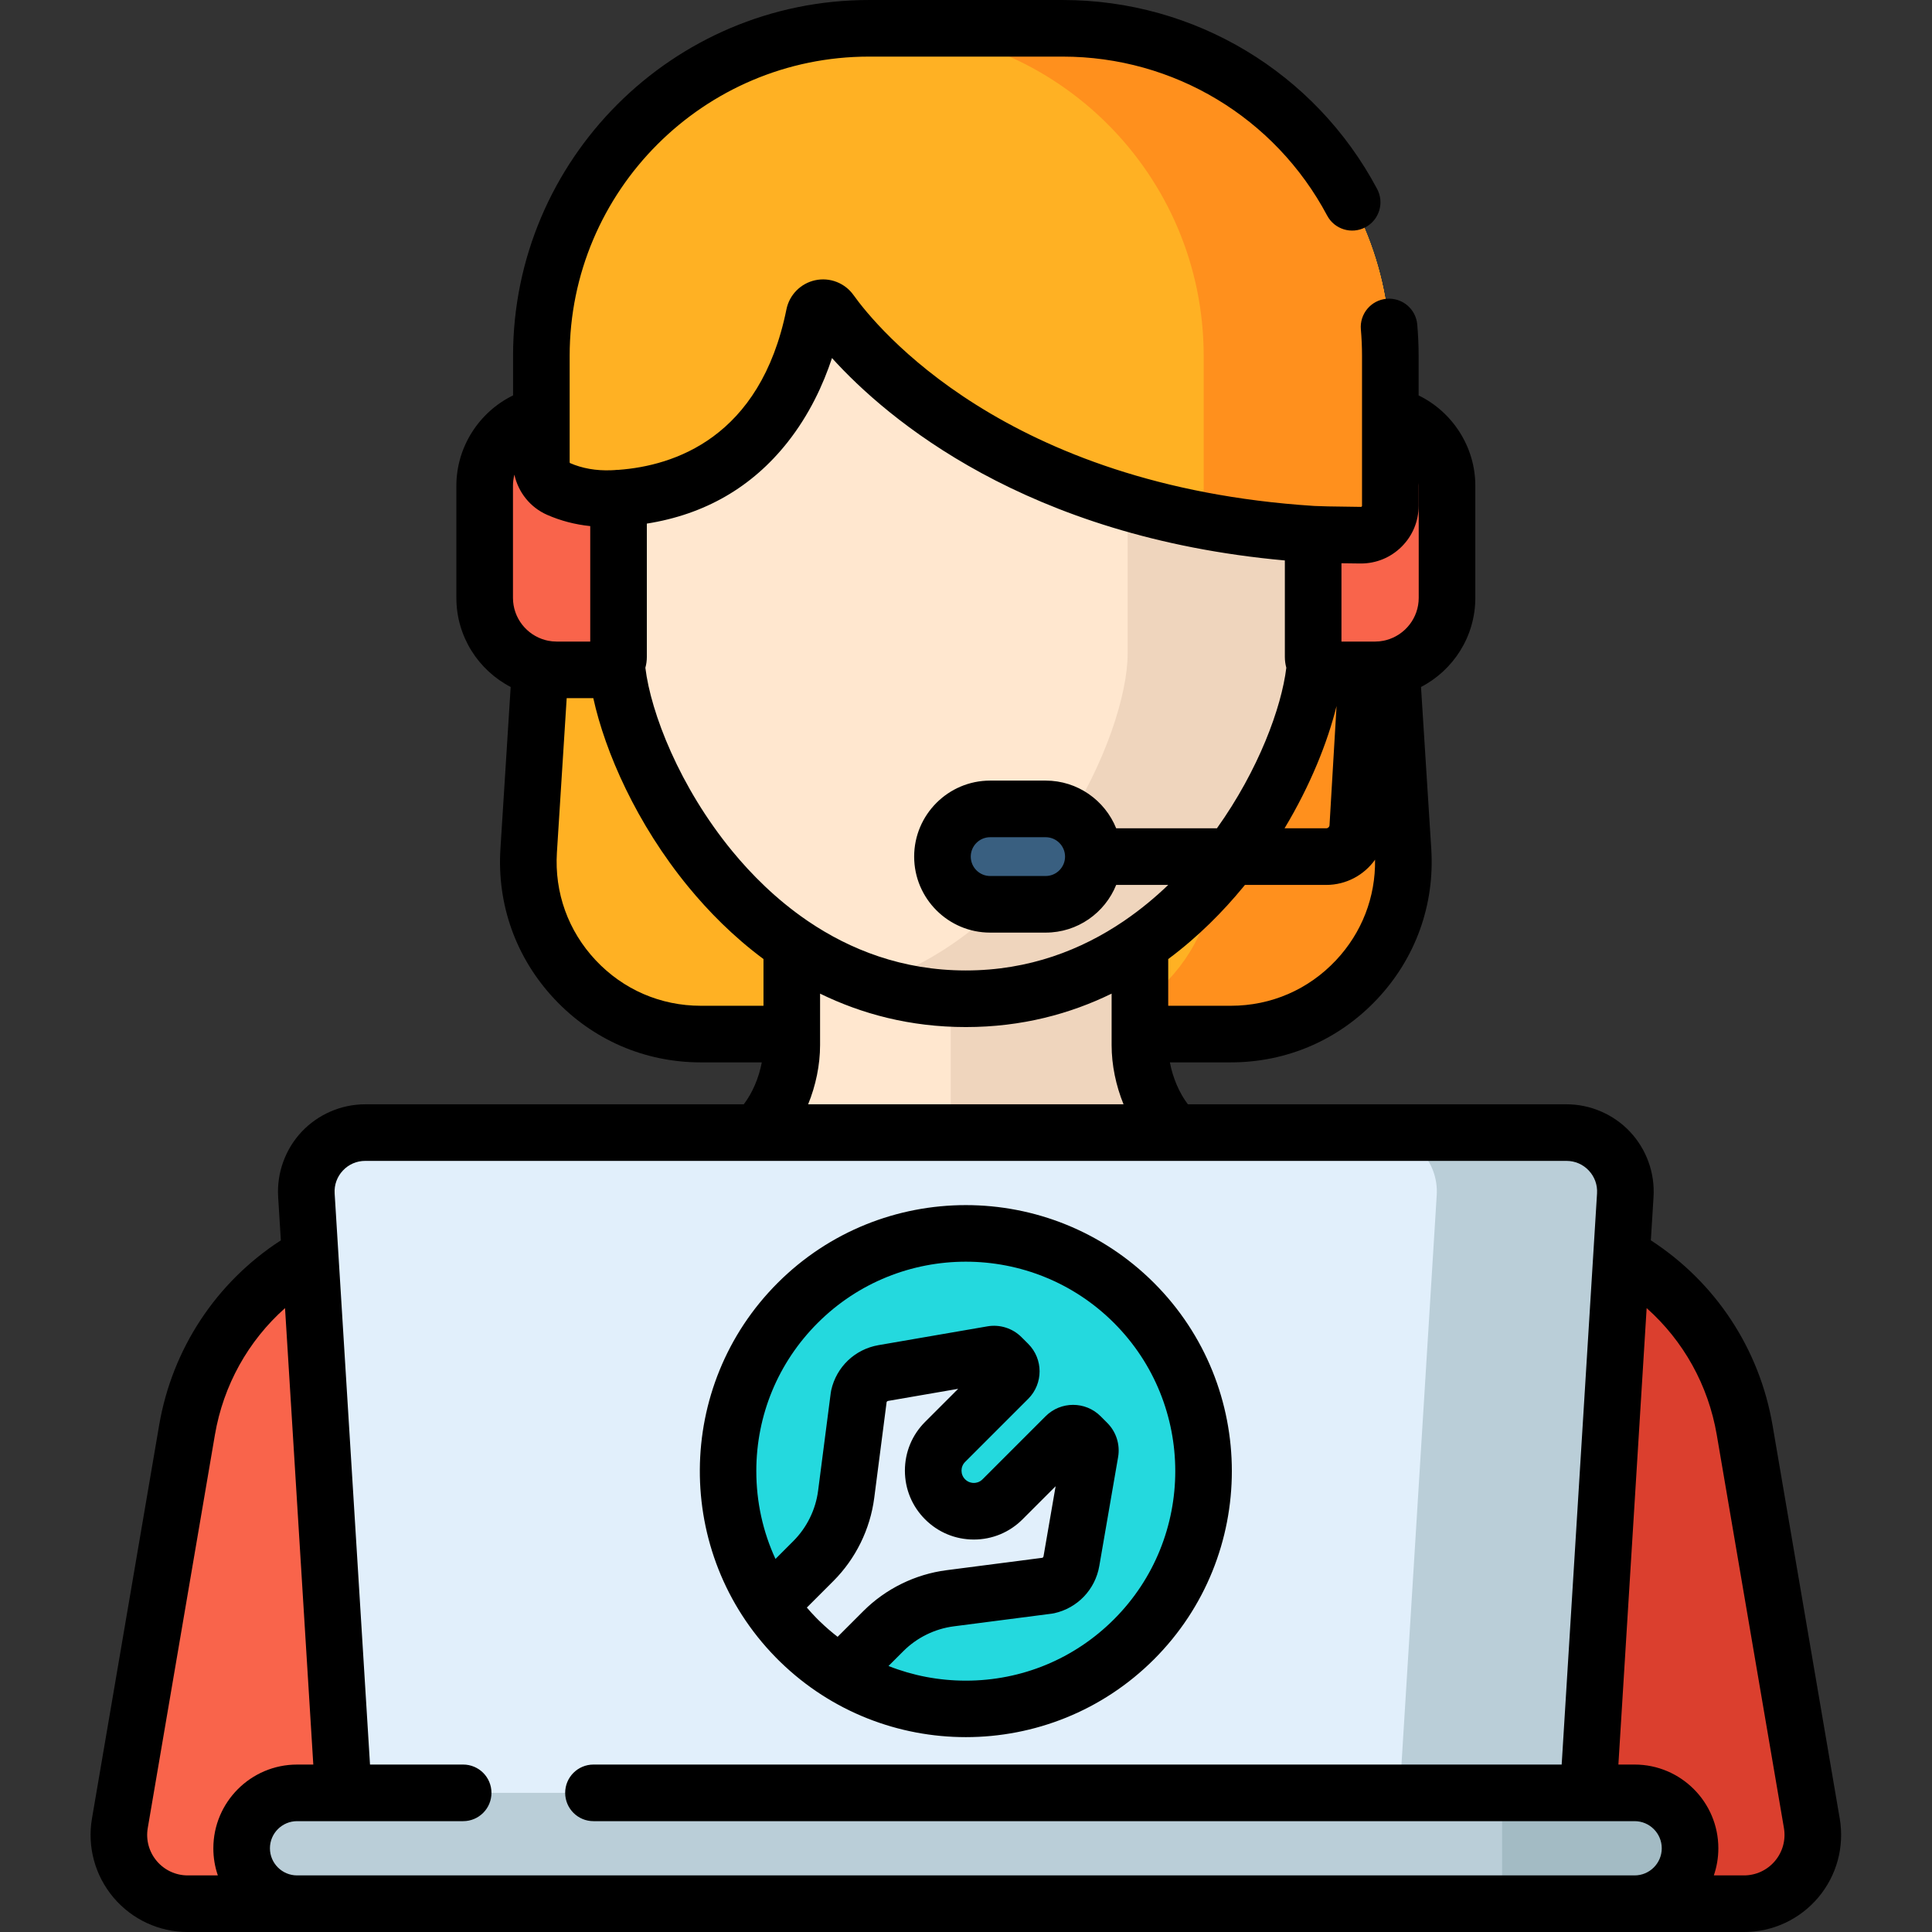 <svg height="512pt" viewBox="-24 0 512 512" width="512pt" xmlns="http://www.w3.org/2000/svg"><rect x="-24" y="0" width="512" height="512" fill="#333333" stroke="none"/><path d="m119.465 94.316v77.973l-3.363 53.141c-1.668 26.336 19.242 48.609 45.629 48.609h140.453c26.387 0 47.297-22.273 45.633-48.609l-3.367-53.141v-77.973c0-47.949-38.867-86.816-86.812-86.816h-51.355c-47.949 0-86.816 38.867-86.816 86.816zm0 0" fill="#ffb123"/><path d="m347.812 225.43-3.363-53.141v-77.973c0-47.949-38.867-86.816-86.816-86.816h-49.805c47.949 0 86.816 38.867 86.816 86.816v77.973l3.363 53.141c1.668 26.336-19.242 48.609-45.629 48.609h49.805c26.387 0 47.297-22.273 45.629-48.609zm0 0" fill="#ff901d"/><path d="m295.074 304.473c-9.879-2.324-16.984-15.734-16.984-27.523v-52.547h-92.262v52.547c0 11.789-7.105 25.199-16.984 27.523-48.188 15.426-60.488 77.902-21.742 110.441h169.715c38.746-32.539 26.445-95.016-21.742-110.441zm0 0" fill="#ffe7cf"/><path d="m295.074 304.473c-9.879-2.324-16.988-15.734-16.988-27.523v-52.547h-50.133v72.664c0 11.793 7.109 25.203 16.984 27.527 39.48 12.637 54.863 56.855 37.828 90.32h34.047c38.75-32.539 26.449-95.016-21.738-110.441zm0 0" fill="#efd5bd"/><path d="m456.152 483.188-17.797-104.203c-4.277-25.039-22.617-45.363-47.086-52.184l-34.352-9.793c-23.043-6.57-46.922-9.766-70.883-9.508-31.125.332-77.031.332-108.156 0-23.965-.258-47.84 2.938-70.887 9.508l-34.348 9.793c-24.469 6.82-42.809 27.145-47.086 52.184l-17.797 104.203c-1.902 11.141 6.68 21.312 17.98 21.312h412.43c11.301 0 19.883-10.172 17.98-21.312zm0 0" fill="#f9644b"/><path d="m456.152 483.188-17.797-104.203c-4.277-25.039-22.617-45.363-47.086-52.184l-34.352-9.793c-23.043-6.57-46.922-9.766-70.883-9.508-10.852.113-23.508.191-36.703.227 17.656.84 35.168 3.699 52.195 8.555l36.898 10.52c24.473 6.82 42.809 27.145 47.086 52.184l21.441 125.516h31.219c11.301 0 19.883-10.172 17.98-21.312zm0 0" fill="#db3f2e"/><path d="m295.379 46.77c-14.879-12.809-35.793-23.992-63.422-24.301-27.629.309-48.543 11.492-63.422 24.301-18.977 16.34-29.258 40.609-29.258 65.652v60.785c0 25.043 31.477 91.473 92.68 91.473 61.207 0 92.684-66.43 92.684-91.473v-60.785c0-25.043-10.281-49.309-29.262-65.652zm0 0" fill="#ffe7cf"/><path d="m295.379 46.77c-14.879-12.809-35.793-23.992-63.422-24.301-9.008.102-17.297 1.363-24.902 3.453 15.719 4.324 28.492 12.215 38.52 20.848 18.98 16.344 29.262 40.609 29.262 65.656v60.781c0 21.387-22.961 72.945-67.777 87.551 7.664 2.5 15.961 3.926 24.898 3.926 61.207 0 92.684-66.43 92.684-91.473v-60.785c0-25.047-10.281-49.312-29.262-65.656zm0 0" fill="#efd5bd"/><path d="m253.109 239.648h-14.707c-6.98 0-12.641-5.66-12.641-12.641 0-6.98 5.66-12.641 12.641-12.641h14.707c6.98 0 12.641 5.66 12.641 12.641 0 6.98-5.66 12.641-12.641 12.641zm0 0" fill="#395f80"/><path d="m396.637 479.578h-329.359l-10.078-162.848c-.559-8.988 6.582-16.582 15.586-16.582h318.348c9.004 0 16.141 7.594 15.586 16.582zm0 0" fill="#e1effb"/><path d="m391.133 300.148h-49.973c9.004 0 16.145 7.594 15.586 16.582l-10.078 162.848h49.969l10.082-162.848c.555-8.988-6.582-16.582-15.586-16.582zm0 0" fill="#baced8"/><path d="m409.191 475.125h-354.465c-8.113 0-14.691 6.574-14.691 14.688s6.578 14.688 14.691 14.688h354.465c8.113 0 14.688-6.574 14.688-14.688s-6.574-14.688-14.688-14.688zm0 0" fill="#baced8"/><path d="m409.191 475.125h-35.117v29.375h35.117c8.113 0 14.688-6.574 14.688-14.688s-6.574-14.688-14.688-14.688zm0 0" fill="#a3bbc4"/><path d="m276.523 345.293c-24.617-24.613-64.523-24.613-89.137 0-24.613 24.617-24.613 64.523 0 89.137 24.613 24.613 64.52 24.613 89.137 0 24.613-24.613 24.613-64.52 0-89.137zm0 0" fill="#24d9de"/><path d="m262.363 380.617c-1.094-1.094-2.867-1.094-3.961 0l-16.723 16.723c-4.203 4.199-11.016 4.199-15.219 0v-.004c-4.203-4.199-4.203-11.012-.004-15.215 5.746-5.742 13.219-13.215 16.727-16.723 1.094-1.094 1.094-2.867 0-3.965l-1.777-1.773c-.645-.645-1.559-.934-2.457-.781l-28.875 4.984c-3.211.555-5.766 2.996-6.473 6.176l-3.363 25.973c-.863 6.691-3.922 12.91-8.695 17.684l-11.664 11.664c2.184 3.191 4.676 6.238 7.508 9.07 3.535 3.535 7.395 6.547 11.473 9.066l11.246-11.242c4.77-4.773 10.988-7.832 17.684-8.695l25.969-3.363c3.184-.707 5.621-3.262 6.176-6.473l4.984-28.875c.156-.898-.137-1.812-.781-2.457zm0 0" fill="#e1effb"/><path d="m136.473 177.52h-12.945c-10.543 0-19.086-8.547-19.086-19.086v-29.719c0-10.539 8.543-19.086 19.086-19.086h12.945c1.902 0 3.445 1.543 3.445 3.445v61c0 1.902-1.543 3.445-3.445 3.445zm0 0" fill="#f9644b"/><path d="m327.445 177.52h12.941c10.543 0 19.09-8.547 19.09-19.086v-29.719c0-10.539-8.547-19.086-19.09-19.086h-12.941c-1.902 0-3.445 1.543-3.445 3.445v61c0 1.902 1.543 3.445 3.445 3.445zm0 0" fill="#f9644b"/><path d="m344.449 134.031v-39.715c0-47.949-38.867-86.816-86.812-86.816h-51.355c-47.949 0-86.816 38.867-86.816 86.816v28.164c0 3.043 1.75 5.863 4.535 7.086 4.168 1.828 8.934 2.762 14.242 2.555 39.711-1.539 50.641-34.395 53.52-48.633.418-2.078 3.094-2.652 4.328-.93 11.23 15.703 49.582 53.961 127.516 58.996 1.836.121 6.68.211 12.957.277 4.344.047 7.887-3.461 7.887-7.801zm0 0" fill="#ffb123"/><path d="m257.637 7.5h-49.465c47.945 0 86.816 38.867 86.816 86.816v39.715c0 1.367-.355 2.652-.973 3.77 9.156 1.77 19.004 3.07 29.59 3.754 1.836.121 6.68.211 12.957.277 4.344.047 7.887-3.457 7.887-7.797v-39.719c0-47.949-38.867-86.816-86.812-86.816zm0 0" fill="#ff901d"/><path d="m181.523 439.164c.188.191.375.383.562.57.113.113.227.227.344.34.027.031.062.062.094.09.09.094.184.184.277.273.012.012.023.023.031.031 13.656 13.262 31.391 19.891 49.125 19.891 18.062 0 36.121-6.875 49.871-20.625 27.5-27.5 27.5-72.246 0-99.742-27.5-27.5-72.242-27.5-99.742 0-27.305 27.305-27.496 71.609-.578 99.156.008.004.012.012.016.016zm16.453-5.391c-1.629-1.258-3.184-2.602-4.652-4.027-.004-.004-.008-.008-.012-.012-.086-.082-.172-.164-.258-.246-.027-.027-.055-.055-.082-.082-.094-.094-.188-.184-.281-.277-.117-.117-.234-.238-.352-.355-.008-.012-.02-.02-.031-.031-.855-.875-1.684-1.781-2.488-2.719l7.027-7.027c5.914-5.91 9.758-13.73 10.832-22.023l3.289-25.438c.078-.145.215-.25.383-.277l18.574-3.207-8.77 8.77c-3.449 3.449-5.348 8.031-5.348 12.91 0 4.879 1.898 9.461 5.348 12.91s8.035 5.352 12.914 5.352c4.875 0 9.461-1.898 12.91-5.352l8.77-8.77-3.207 18.574c-.027.168-.133.309-.277.383l-25.438 3.293c-8.293 1.07-16.113 4.918-22.027 10.828zm-21.547-43.91c0-14.832 5.773-28.777 16.262-39.266 10.828-10.824 25.047-16.238 39.266-16.238 14.223 0 28.441 5.414 39.266 16.238 21.648 21.652 21.648 56.879 0 78.531-10.488 10.488-24.434 16.262-39.266 16.262-7.133 0-14.059-1.336-20.496-3.887l3.949-3.945c3.582-3.582 8.32-5.91 13.34-6.562l25.973-3.359c.223-.027.445-.066.664-.117 6.176-1.371 10.863-6.285 11.938-12.52l4.988-28.875c.566-3.293-.504-6.672-2.871-9.035l-1.773-1.777c-4.016-4.016-10.551-4.016-14.57 0l-16.723 16.723c-.832.832-1.801.957-2.305.957-.504 0-1.473-.125-2.305-.957-1.273-1.27-1.273-3.34 0-4.609l16.723-16.723c4.016-4.02 4.016-10.555 0-14.57l-1.777-1.773c-2.363-2.367-5.746-3.438-9.035-2.867l-28.875 4.984c-6.23 1.078-11.145 5.762-12.52 11.938-.047.219-.086.441-.117.664l-3.359 25.973c-.648 5.023-2.98 9.762-6.562 13.344l-4.734 4.738c-3.328-7.203-5.078-15.102-5.078-23.27zm0 0"/><path d="m463.547 481.926-17.801-104.203c-3.465-20.293-15.121-37.914-32.254-49.02l.711-11.512c.395-6.34-1.875-12.629-6.227-17.258-4.352-4.629-10.492-7.285-16.844-7.285h-100.328c-2.285-2.996-4.004-7.02-4.773-11.109h16.152c14.855 0 28.637-5.965 38.805-16.797 10.168-10.828 15.25-24.961 14.312-39.785l-2.719-42.902c8.543-4.426 14.395-13.355 14.395-23.621v-29.715c0-10.293-6.047-19.559-15.027-23.93v-10.473c0-2.773-.121-5.574-.363-8.32-.359-4.125-3.992-7.176-8.125-6.816-4.125.359-7.176 4-6.816 8.125.203 2.312.305 4.672.305 7.012v15.633.266 23.816c0 .039 0 .125-.086.211-.09.09-.168.094-.219.086-7.953-.082-11.031-.18-12.223-.242-.023 0-.047 0-.07-.004-.102-.004-.188-.012-.262-.016-81.77-5.281-115.891-47.469-121.898-55.871-2.297-3.215-6.277-4.762-10.133-3.934-3.863.824-6.863 3.863-7.648 7.738-6.906 34.172-29.977 41.441-44.449 42.512-.016 0-.027 0-.043 0-.348 0-.688.023-1.02.066-.32.02-.637.035-.945.047-3.984.152-7.668-.496-10.91-1.914-.016-.012-.078-.098-.078-.234v-12.266c.004-.09.004-.18 0-.266v-15.629c0-43.734 35.582-79.316 79.316-79.316h51.355c29.402 0 56.254 16.141 70.074 42.125 1.945 3.66 6.488 5.047 10.145 3.102 3.656-1.945 5.047-6.488 3.102-10.145-16.434-30.891-48.359-50.082-83.32-50.082h-51.355c-52.008 0-94.316 42.309-94.316 94.316v10.473c-8.977 4.367-15.023 13.637-15.023 23.93v29.715c0 10.266 5.848 19.191 14.391 23.621l-2.715 42.898c-.938 14.828 4.145 28.957 14.312 39.789 10.164 10.832 23.945 16.797 38.801 16.797h16.152c-.77 4.09-2.484 8.109-4.773 11.109h-100.324c-6.355 0-12.492 2.656-16.844 7.281-4.352 4.629-6.621 10.922-6.23 17.262l.715 11.512c-17.133 11.105-28.789 28.727-32.258 49.02l-17.797 104.203c-1.281 7.492.797 15.121 5.699 20.934 4.902 5.809 12.07 9.141 19.672 9.141h412.43c7.602 0 14.773-3.332 19.676-9.141 4.902-5.812 6.977-13.441 5.699-20.934zm-133.496-227.449c-7.301 7.781-17.199 12.062-27.867 12.062h-16.594v-12.379c8.07-6 14.664-12.758 19.852-19.066.16-.195.32-.391.477-.582h21.551c5.312 0 10.047-2.629 12.934-6.684.145 9.938-3.492 19.34-10.352 26.648zm1.449-105.207c1.48.02 3.141.043 4.984.062h.168c4.055 0 7.871-1.566 10.762-4.426 2.926-2.895 4.535-6.758 4.535-10.875v-6.066c.02.25.027.5.027.754v29.715c0 5.348-3.645 9.859-8.578 11.188-.25.047-.496.105-.738.176-.738.148-1.496.223-2.273.223h-8.887zm-1.301 37.84-1.863 31.578c-.027.461-.406.82-.867.82h-11.047c6.852-11.391 11.41-22.832 13.777-32.398zm-182.781-13.035v-35.316c15.363-2.426 27.875-9.648 37.277-21.539 5.793-7.324 9.465-15.289 11.793-22.332 14.574 16.102 51.273 47.434 120.012 53.637v25.551c0 .996.133 1.965.387 2.887-1.273 10.535-7.352 27.094-18.391 42.547h-26.695c-2.98-7.402-10.234-12.645-18.691-12.645h-14.707c-11.105 0-20.141 9.039-20.141 20.145 0 11.105 9.035 20.141 20.141 20.141h14.707c8.457 0 15.711-5.238 18.691-12.641h13.793c-3.414 3.277-7.254 6.488-11.535 9.418-.125.082-.246.164-.363.25-11 7.445-24.863 13.004-41.738 13.004s-30.738-5.559-41.738-13.004c-.117-.086-.238-.168-.363-.25-8.176-5.598-14.754-12.23-19.793-18.359-13.992-17.023-21.594-36.676-23.035-48.605.254-.918.391-1.887.391-2.887zm110.832 52.934c0 2.836-2.309 5.141-5.141 5.141h-14.707c-2.836 0-5.141-2.305-5.141-5.141 0-2.836 2.305-5.141 5.141-5.141h14.707c2.836 0 5.141 2.305 5.141 5.141zm15.5 65.641h-83.586c2.023-4.965 3.164-10.406 3.164-15.699v-13.629c10.934 5.336 23.777 8.859 38.629 8.859 14.855 0 27.695-3.523 38.633-8.859v13.629c0 5.293 1.137 10.734 3.16 15.699zm-152.492-122.852c-.242-.07-.488-.129-.742-.176-4.934-1.328-8.574-5.84-8.574-11.191v-29.715c0-1.004.133-1.988.379-2.93 1.027 4.695 4.207 8.691 8.668 10.648 3.586 1.574 7.414 2.574 11.43 2.988v30.598h-8.891c-.777 0-1.535-.078-2.27-.223zm40.473 96.742c-10.668 0-20.562-4.285-27.867-12.062-7.301-7.777-10.949-17.926-10.277-28.574l2.59-40.883h7.055c3.137 14.262 11.434 33.273 25.246 50.074 5.184 6.305 11.777 13.066 19.852 19.062v12.383zm-128 230.461h-7.988c-3.172 0-6.164-1.391-8.207-3.816-2.047-2.422-2.914-5.605-2.379-8.734l17.797-104.203c2.25-13.164 8.836-24.91 18.582-33.586l7.492 120.965h-4.301c-12.234 0-22.188 9.953-22.188 22.188-.004 2.516.418 4.934 1.191 7.188zm375.461 0h-354.465c-3.965 0-7.191-3.227-7.191-7.188 0-3.965 3.227-7.188 7.191-7.188h44.016c4.145 0 7.5-3.359 7.5-7.5 0-4.145-3.355-7.5-7.5-7.5h-24.688l-9.371-151.359c-.141-2.258.637-4.41 2.188-6.062 1.547-1.648 3.648-2.555 5.91-2.555h318.352c2.262 0 4.363.906 5.91 2.555 1.551 1.652 2.328 3.805 2.188 6.062l-9.371 151.359h-256.586c-4.145 0-7.5 3.355-7.5 7.5 0 4.141 3.355 7.5 7.5 7.5h275.918c3.961 0 7.188 3.223 7.188 7.188s-3.227 7.188-7.188 7.188zm37.191-3.816c-2.047 2.426-5.039 3.816-8.211 3.816h-7.988c.773-2.254 1.195-4.672 1.195-7.188 0-12.234-9.953-22.188-22.188-22.188h-4.301l7.488-120.965c9.75 8.672 16.332 20.422 18.582 33.586l17.801 104.203c.531 3.129-.332 6.312-2.379 8.734zm0 0"/></svg>